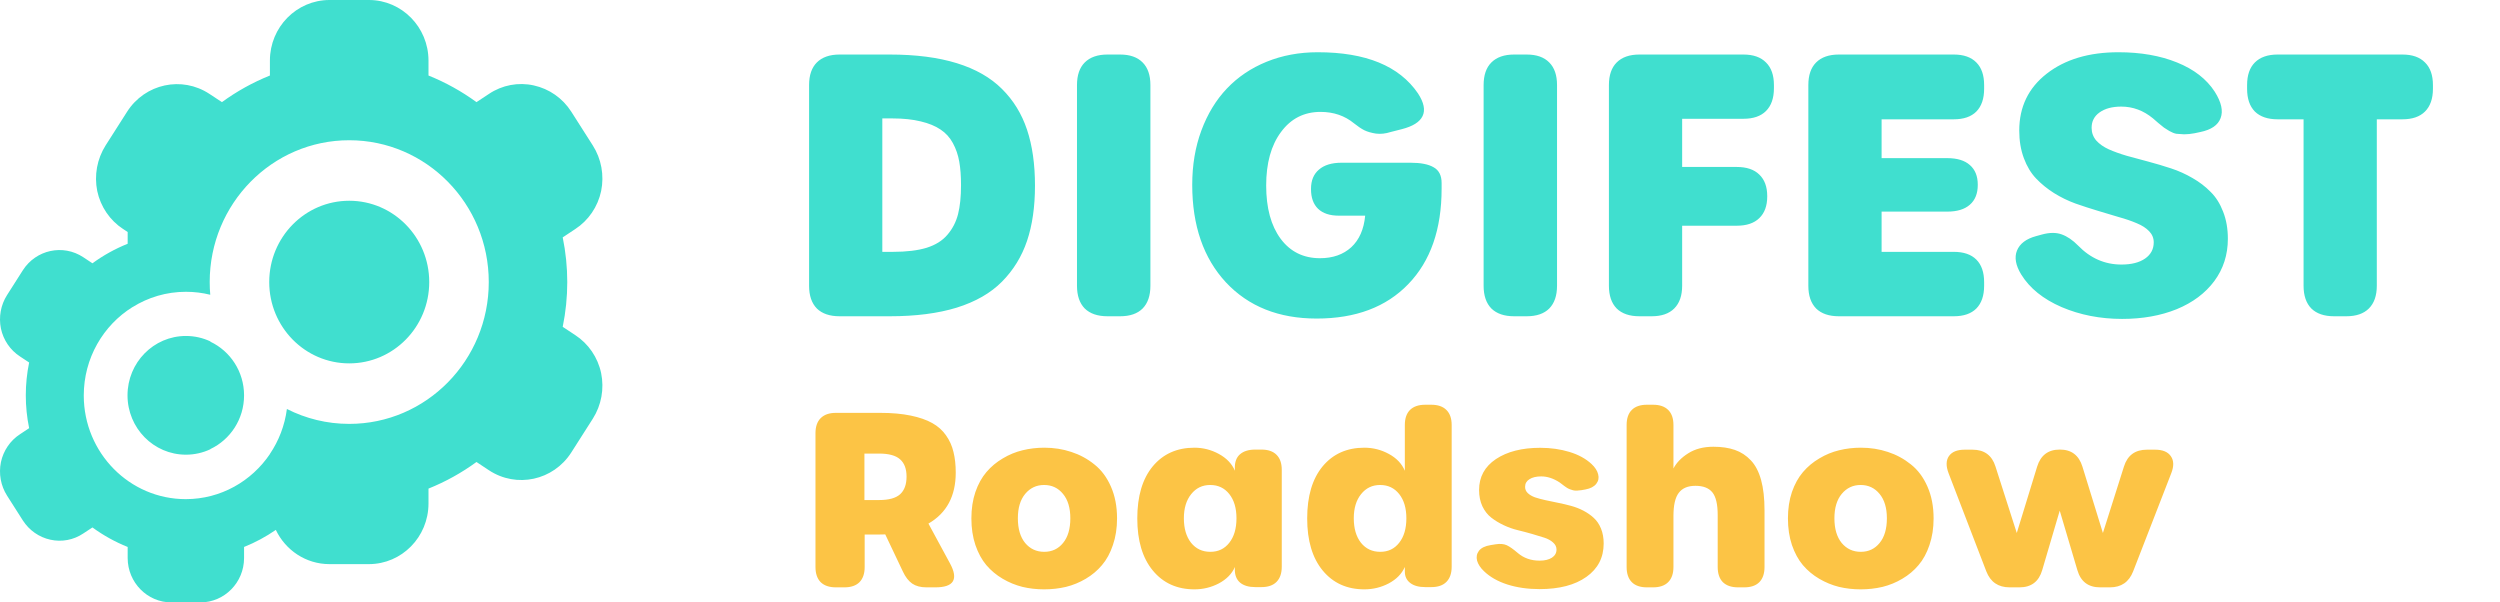 <?xml version="1.0" encoding="UTF-8"?>
<svg xmlns="http://www.w3.org/2000/svg" width="166" height="40" viewBox="0 0 166 40" fill="none">
  <path fill-rule="evenodd" clip-rule="evenodd" d="M8.477 15.406L8.181 15.209V15.212C7.299 14.636 6.678 13.728 6.457 12.684C6.247 11.64 6.445 10.555 7.011 9.659L8.444 7.411C9.634 5.555 12.078 5.028 13.907 6.235L14.736 6.782C15.723 6.062 16.792 5.469 17.922 5.015V4.012C17.927 1.8 19.69 0.008 21.869 0H24.502C26.679 0.005 28.445 1.797 28.452 4.012V5.015C29.582 5.469 30.651 6.062 31.638 6.782L32.467 6.235C33.344 5.647 34.419 5.443 35.443 5.672C36.465 5.896 37.359 6.52 37.93 7.411L39.363 9.659C39.932 10.555 40.129 11.64 39.916 12.684C39.696 13.725 39.077 14.636 38.193 15.212L37.364 15.762C37.767 17.72 37.767 19.744 37.364 21.701L38.193 22.249C39.075 22.824 39.696 23.733 39.916 24.777C40.129 25.821 39.932 26.905 39.363 27.801L37.93 30.049C36.74 31.905 34.296 32.432 32.467 31.226L31.638 30.676C30.651 31.396 29.582 31.989 28.452 32.443V33.446C28.445 35.658 26.681 37.453 24.502 37.458H21.869C20.305 37.455 18.954 36.528 18.315 35.185C17.656 35.64 16.949 36.021 16.206 36.318V37.055C16.203 38.679 14.908 39.994 13.309 40H11.376C9.778 39.996 8.482 38.681 8.477 37.055V36.318C7.647 35.986 6.862 35.55 6.138 35.022L5.529 35.423C4.886 35.855 4.097 36.005 3.345 35.836C2.595 35.672 1.939 35.214 1.519 34.56L0.468 32.91C0.05 32.252 -0.095 31.456 0.061 30.69C0.223 29.925 0.677 29.256 1.326 28.834L1.935 28.43C1.639 26.993 1.639 25.507 1.935 24.07L1.326 23.668C0.679 23.246 0.223 22.579 0.061 21.813C-0.095 21.047 0.05 20.25 0.468 19.593L1.519 17.942C2.393 16.58 4.187 16.193 5.529 17.079L6.138 17.483C6.862 16.954 7.647 16.518 8.477 16.186V15.449C8.477 15.435 8.477 15.42 8.477 15.406ZM17.922 30.141C18.511 29.27 18.908 28.254 19.05 27.157C20.296 27.79 21.702 28.146 23.189 28.146C28.306 28.146 32.454 23.93 32.454 18.729C32.454 13.528 28.306 9.312 23.189 9.312C18.072 9.312 13.924 13.528 13.924 18.729C13.924 19.013 13.936 19.294 13.961 19.572C13.443 19.443 12.902 19.375 12.345 19.375C11.046 19.375 9.832 19.747 8.802 20.392C8.801 20.391 8.801 20.39 8.801 20.388C6.856 21.599 5.56 23.78 5.562 26.268C5.568 30.069 8.602 33.147 12.341 33.143C14.659 33.14 16.703 31.954 17.922 30.149V30.141ZM13.972 22.671V22.69C15.292 23.315 16.206 24.675 16.206 26.253C16.206 27.831 15.292 29.191 13.972 29.816V29.828C13.477 30.061 12.926 30.191 12.345 30.191C10.203 30.191 8.467 28.426 8.467 26.25C8.467 24.073 10.203 22.308 12.345 22.308C12.926 22.308 13.477 22.438 13.972 22.671ZM23.189 24.128C20.255 24.128 17.877 21.711 17.877 18.729C17.877 15.748 20.255 13.33 23.189 13.33C26.123 13.33 28.501 15.748 28.501 18.729C28.501 21.711 26.123 24.128 23.189 24.128Z" fill="#40DFCF"></path>
  <path d="M55.75 21C55.094 21 54.59 20.828 54.238 20.484C53.895 20.133 53.723 19.629 53.723 18.973V5.648C53.723 4.992 53.895 4.492 54.238 4.148C54.59 3.797 55.094 3.621 55.75 3.621H59.078C60.805 3.621 62.289 3.812 63.531 4.195C64.773 4.578 65.773 5.148 66.531 5.906C67.289 6.656 67.844 7.559 68.195 8.613C68.547 9.668 68.723 10.906 68.723 12.328C68.723 13.727 68.547 14.949 68.195 15.996C67.844 17.035 67.289 17.938 66.531 18.703C65.781 19.461 64.781 20.035 63.531 20.426C62.289 20.809 60.805 21 59.078 21H55.75ZM59.289 16.723C60.188 16.723 60.934 16.633 61.527 16.453C62.121 16.266 62.582 15.977 62.91 15.586C63.246 15.195 63.48 14.742 63.613 14.227C63.746 13.703 63.812 13.059 63.812 12.293C63.812 11.691 63.773 11.172 63.695 10.734C63.617 10.289 63.477 9.879 63.273 9.504C63.07 9.129 62.797 8.828 62.453 8.602C62.109 8.367 61.672 8.188 61.141 8.062C60.609 7.93 59.98 7.863 59.254 7.863H58.586V16.723H59.289ZM73.539 21C72.883 21 72.379 20.828 72.027 20.484C71.684 20.133 71.512 19.629 71.512 18.973V5.648C71.512 4.992 71.684 4.492 72.027 4.148C72.379 3.797 72.883 3.621 73.539 3.621H74.371C75.027 3.621 75.527 3.797 75.871 4.148C76.215 4.492 76.387 4.992 76.387 5.648V18.973C76.387 19.629 76.215 20.133 75.871 20.484C75.527 20.828 75.027 21 74.371 21H73.539ZM87.426 21.152C84.91 21.152 82.902 20.352 81.402 18.75C79.91 17.141 79.164 14.98 79.164 12.27C79.164 10.957 79.367 9.754 79.773 8.66C80.18 7.566 80.742 6.641 81.461 5.883C82.188 5.117 83.066 4.523 84.098 4.102C85.137 3.68 86.269 3.469 87.496 3.469C90.691 3.469 92.91 4.379 94.152 6.199C94.551 6.809 94.652 7.312 94.457 7.711C94.269 8.102 93.809 8.391 93.074 8.578L92.336 8.766C92 8.875 91.676 8.91 91.363 8.871C91.059 8.824 90.801 8.75 90.59 8.648C90.379 8.539 90.152 8.387 89.91 8.191C89.293 7.684 88.551 7.43 87.684 7.43C86.59 7.43 85.715 7.875 85.059 8.766C84.402 9.648 84.074 10.832 84.074 12.316C84.074 13.809 84.394 14.988 85.035 15.855C85.676 16.715 86.547 17.145 87.648 17.145C88.5 17.145 89.191 16.902 89.723 16.418C90.254 15.926 90.562 15.227 90.648 14.32H88.891C88.297 14.32 87.84 14.168 87.519 13.863C87.207 13.559 87.051 13.125 87.051 12.562V12.539C87.051 11.984 87.227 11.559 87.578 11.262C87.93 10.957 88.43 10.805 89.078 10.805H93.66C94.34 10.805 94.852 10.906 95.195 11.109C95.547 11.305 95.723 11.652 95.723 12.152V12.527C95.723 15.23 94.984 17.344 93.508 18.867C92.039 20.391 90.012 21.152 87.426 21.152ZM100.539 21C99.883 21 99.379 20.828 99.027 20.484C98.684 20.133 98.512 19.629 98.512 18.973V5.648C98.512 4.992 98.684 4.492 99.027 4.148C99.379 3.797 99.883 3.621 100.539 3.621H101.371C102.027 3.621 102.527 3.797 102.871 4.148C103.215 4.492 103.387 4.992 103.387 5.648V18.973C103.387 19.629 103.215 20.133 102.871 20.484C102.527 20.828 102.027 21 101.371 21H100.539ZM108.859 21C108.203 21 107.699 20.828 107.348 20.484C107.004 20.133 106.832 19.629 106.832 18.973V5.648C106.832 4.992 107.004 4.492 107.348 4.148C107.699 3.797 108.203 3.621 108.859 3.621H115.762C116.418 3.621 116.918 3.797 117.262 4.148C117.613 4.492 117.789 4.992 117.789 5.648V5.859C117.789 6.516 117.613 7.02 117.262 7.371C116.918 7.715 116.418 7.887 115.762 7.887H111.695V11.086H115.316C115.973 11.086 116.473 11.254 116.816 11.59C117.168 11.926 117.344 12.402 117.344 13.02V13.043C117.344 13.668 117.168 14.148 116.816 14.484C116.473 14.82 115.973 14.988 115.316 14.988H111.695V18.973C111.695 19.629 111.52 20.133 111.168 20.484C110.824 20.828 110.324 21 109.668 21H108.859ZM122.102 21C121.445 21 120.941 20.828 120.59 20.484C120.246 20.133 120.074 19.629 120.074 18.973V5.648C120.074 4.992 120.246 4.492 120.59 4.148C120.941 3.797 121.445 3.621 122.102 3.621H129.73C130.387 3.621 130.887 3.797 131.23 4.148C131.574 4.492 131.746 4.992 131.746 5.648V5.895C131.746 6.551 131.574 7.055 131.23 7.406C130.887 7.75 130.387 7.922 129.73 7.922H124.938V10.5H129.297C129.953 10.5 130.453 10.652 130.797 10.957C131.148 11.262 131.324 11.695 131.324 12.258V12.281C131.324 12.852 131.148 13.289 130.797 13.594C130.453 13.898 129.953 14.051 129.297 14.051H124.938V16.723H129.73C130.387 16.723 130.887 16.895 131.23 17.238C131.574 17.582 131.746 18.082 131.746 18.738V18.973C131.746 19.629 131.574 20.133 131.23 20.484C130.887 20.828 130.387 21 129.73 21H122.102ZM140.91 21.176C139.457 21.176 138.117 20.914 136.891 20.391C135.664 19.859 134.77 19.137 134.207 18.223C133.84 17.621 133.746 17.094 133.926 16.641C134.113 16.18 134.535 15.859 135.191 15.68L135.578 15.574C136.086 15.434 136.523 15.43 136.891 15.562C137.266 15.695 137.633 15.945 137.992 16.312C138.805 17.148 139.762 17.566 140.863 17.566C141.527 17.566 142.051 17.434 142.434 17.168C142.816 16.902 143.008 16.543 143.008 16.09C143.008 15.809 142.906 15.562 142.703 15.352C142.5 15.141 142.227 14.965 141.883 14.824C141.539 14.676 141.141 14.539 140.688 14.414C140.242 14.281 139.773 14.141 139.281 13.992C138.789 13.844 138.297 13.684 137.805 13.512C137.312 13.332 136.84 13.102 136.387 12.82C135.941 12.539 135.547 12.219 135.203 11.859C134.859 11.5 134.586 11.047 134.383 10.5C134.18 9.953 134.078 9.344 134.078 8.672C134.078 7.102 134.684 5.844 135.895 4.898C137.113 3.945 138.703 3.469 140.664 3.469C142.141 3.469 143.438 3.695 144.555 4.148C145.68 4.602 146.516 5.25 147.062 6.094C147.5 6.789 147.629 7.371 147.449 7.84C147.277 8.309 146.828 8.617 146.102 8.766L145.715 8.848C145.473 8.895 145.242 8.918 145.023 8.918C144.812 8.91 144.641 8.898 144.508 8.883C144.375 8.859 144.219 8.797 144.039 8.695C143.867 8.594 143.75 8.52 143.688 8.473C143.625 8.426 143.5 8.324 143.312 8.168C143.125 8.004 143.008 7.902 142.961 7.863C142.328 7.34 141.625 7.078 140.852 7.078C140.25 7.078 139.77 7.207 139.41 7.465C139.059 7.715 138.883 8.055 138.883 8.484C138.883 8.805 138.984 9.086 139.188 9.328C139.398 9.562 139.676 9.758 140.02 9.914C140.371 10.07 140.773 10.215 141.227 10.348C141.68 10.473 142.156 10.602 142.656 10.734C143.156 10.867 143.656 11.016 144.156 11.18C144.656 11.344 145.133 11.559 145.586 11.824C146.039 12.082 146.438 12.387 146.781 12.738C147.133 13.082 147.41 13.52 147.613 14.051C147.824 14.582 147.93 15.184 147.93 15.855C147.93 16.918 147.629 17.855 147.027 18.668C146.426 19.473 145.594 20.094 144.531 20.531C143.469 20.961 142.262 21.176 140.91 21.176ZM154.984 21C154.328 21 153.824 20.828 153.473 20.484C153.129 20.133 152.957 19.629 152.957 18.973V7.922H151.234C150.578 7.922 150.074 7.75 149.723 7.406C149.379 7.055 149.207 6.551 149.207 5.895V5.648C149.207 4.992 149.379 4.492 149.723 4.148C150.074 3.797 150.578 3.621 151.234 3.621H159.52C160.176 3.621 160.676 3.797 161.02 4.148C161.371 4.492 161.547 4.992 161.547 5.648V5.895C161.547 6.551 161.371 7.055 161.02 7.406C160.676 7.75 160.176 7.922 159.52 7.922H157.82V18.973C157.82 19.629 157.645 20.133 157.293 20.484C156.949 20.828 156.449 21 155.793 21H154.984Z" fill="#40DFCF"></path>
  <path d="M63.078 37.406C63.656 38.469 63.333 39 62.109 39H61.508C61.128 39 60.815 38.917 60.57 38.75C60.325 38.578 60.12 38.312 59.953 37.953L58.781 35.484C58.693 35.49 58.56 35.492 58.383 35.492H57.414V37.648C57.414 38.086 57.3 38.422 57.07 38.656C56.841 38.885 56.508 39 56.07 39H55.5C55.062 39 54.727 38.885 54.492 38.656C54.263 38.422 54.148 38.086 54.148 37.648V28.766C54.148 28.328 54.263 27.995 54.492 27.766C54.727 27.531 55.062 27.414 55.5 27.414H58.445C59.216 27.414 59.891 27.474 60.469 27.594C61.047 27.713 61.526 27.88 61.906 28.094C62.286 28.307 62.591 28.581 62.82 28.914C63.055 29.247 63.219 29.615 63.312 30.016C63.411 30.412 63.461 30.867 63.461 31.383C63.461 32.94 62.857 34.068 61.648 34.766L63.078 37.406ZM58.367 33.203C59.018 33.203 59.484 33.075 59.766 32.82C60.052 32.56 60.195 32.169 60.195 31.648C60.195 31.133 60.052 30.75 59.766 30.5C59.484 30.245 59.018 30.117 58.367 30.117H57.398V33.203H58.367ZM69.328 39.133C68.828 39.133 68.349 39.078 67.891 38.969C67.432 38.854 66.995 38.675 66.578 38.43C66.162 38.185 65.799 37.883 65.492 37.523C65.19 37.164 64.948 36.719 64.766 36.188C64.588 35.656 64.5 35.068 64.5 34.422C64.5 33.781 64.588 33.198 64.766 32.672C64.948 32.146 65.193 31.703 65.5 31.344C65.807 30.984 66.169 30.682 66.586 30.438C67.003 30.188 67.44 30.008 67.898 29.898C68.362 29.784 68.844 29.727 69.344 29.727C69.974 29.727 70.57 29.82 71.133 30.008C71.695 30.19 72.206 30.466 72.664 30.836C73.128 31.201 73.495 31.693 73.766 32.312C74.037 32.927 74.172 33.63 74.172 34.422C74.172 35.068 74.081 35.656 73.898 36.188C73.721 36.719 73.479 37.164 73.172 37.523C72.87 37.883 72.51 38.185 72.094 38.43C71.682 38.675 71.245 38.854 70.781 38.969C70.318 39.078 69.833 39.133 69.328 39.133ZM68.07 36.055C68.398 36.445 68.82 36.641 69.336 36.641C69.852 36.641 70.268 36.445 70.586 36.055C70.909 35.664 71.07 35.117 71.07 34.414C71.07 33.727 70.909 33.188 70.586 32.797C70.263 32.401 69.844 32.203 69.328 32.203C68.818 32.203 68.398 32.401 68.07 32.797C67.747 33.188 67.586 33.727 67.586 34.414C67.586 35.112 67.747 35.659 68.07 36.055ZM79.312 39.133C78.156 39.133 77.234 38.716 76.547 37.883C75.859 37.05 75.516 35.896 75.516 34.422C75.516 32.948 75.857 31.797 76.539 30.969C77.227 30.141 78.151 29.727 79.312 29.727C79.885 29.727 80.424 29.865 80.93 30.141C81.44 30.417 81.797 30.789 82 31.258L81.992 31.078C81.987 30.672 82.102 30.367 82.336 30.164C82.576 29.956 82.914 29.852 83.352 29.852H83.758C84.195 29.852 84.529 29.966 84.758 30.195C84.992 30.424 85.109 30.758 85.109 31.195V37.633C85.109 38.07 84.992 38.406 84.758 38.641C84.529 38.87 84.195 38.984 83.758 38.984H83.352C82.919 38.984 82.583 38.885 82.344 38.688C82.104 38.484 81.987 38.188 81.992 37.797L82 37.648C81.797 38.102 81.443 38.464 80.938 38.734C80.432 39 79.891 39.133 79.312 39.133ZM80.367 36.641C80.893 36.641 81.312 36.44 81.625 36.039C81.943 35.638 82.102 35.096 82.102 34.414C82.102 33.742 81.943 33.206 81.625 32.805C81.307 32.404 80.885 32.203 80.359 32.203C79.838 32.203 79.417 32.406 79.094 32.812C78.771 33.214 78.609 33.747 78.609 34.414C78.609 35.091 78.768 35.633 79.086 36.039C79.409 36.44 79.836 36.641 80.367 36.641ZM90.594 39.133C89.438 39.133 88.516 38.716 87.828 37.883C87.141 37.05 86.797 35.896 86.797 34.422C86.797 32.948 87.138 31.797 87.82 30.969C88.508 30.141 89.432 29.727 90.594 29.727C91.172 29.727 91.713 29.865 92.219 30.141C92.729 30.417 93.083 30.789 93.281 31.258V28.219C93.281 27.781 93.396 27.448 93.625 27.219C93.859 26.99 94.195 26.875 94.633 26.875H95.039C95.477 26.875 95.81 26.99 96.039 27.219C96.273 27.448 96.391 27.781 96.391 28.219V37.633C96.391 38.07 96.273 38.406 96.039 38.641C95.81 38.87 95.477 38.984 95.039 38.984H94.633C94.211 38.984 93.88 38.893 93.641 38.711C93.401 38.529 93.281 38.276 93.281 37.953V37.648C93.078 38.102 92.724 38.464 92.219 38.734C91.713 39 91.172 39.133 90.594 39.133ZM91.648 36.641C92.174 36.641 92.594 36.44 92.906 36.039C93.224 35.638 93.383 35.096 93.383 34.414C93.383 33.742 93.224 33.206 92.906 32.805C92.588 32.404 92.167 32.203 91.641 32.203C91.12 32.203 90.698 32.406 90.375 32.812C90.052 33.214 89.891 33.747 89.891 34.414C89.891 35.091 90.049 35.633 90.367 36.039C90.69 36.44 91.117 36.641 91.648 36.641ZM102.227 39.117C101.451 39.117 100.74 39.016 100.094 38.812C99.448 38.604 98.927 38.307 98.531 37.922C98.297 37.698 98.146 37.466 98.078 37.227C98.016 36.982 98.057 36.763 98.203 36.57C98.354 36.378 98.612 36.253 98.977 36.195L99.312 36.141C99.609 36.094 99.854 36.115 100.047 36.203C100.24 36.292 100.484 36.464 100.781 36.719C101.177 37.057 101.659 37.227 102.227 37.227C102.57 37.227 102.844 37.161 103.047 37.031C103.25 36.896 103.352 36.716 103.352 36.492C103.352 36.31 103.276 36.154 103.125 36.023C102.979 35.888 102.786 35.781 102.547 35.703C102.307 35.625 102.034 35.542 101.727 35.453C101.419 35.365 101.104 35.281 100.781 35.203C100.458 35.125 100.143 35.013 99.836 34.867C99.529 34.721 99.255 34.555 99.016 34.367C98.776 34.18 98.581 33.93 98.43 33.617C98.284 33.3 98.211 32.94 98.211 32.539C98.211 31.669 98.583 30.984 99.328 30.484C100.078 29.984 101.06 29.734 102.273 29.734C102.966 29.734 103.612 29.826 104.211 30.008C104.81 30.19 105.299 30.458 105.68 30.812C105.914 31.031 106.06 31.258 106.117 31.492C106.18 31.727 106.138 31.938 105.992 32.125C105.846 32.312 105.607 32.438 105.273 32.5L105.008 32.547C104.888 32.557 104.786 32.568 104.703 32.578C104.625 32.583 104.542 32.575 104.453 32.555C104.365 32.529 104.292 32.505 104.234 32.484C104.177 32.464 104.115 32.432 104.047 32.391C103.979 32.344 103.922 32.305 103.875 32.273C103.833 32.237 103.779 32.195 103.711 32.148C103.648 32.102 103.596 32.062 103.555 32.031C103.148 31.766 102.742 31.633 102.336 31.633C102.008 31.633 101.747 31.695 101.555 31.82C101.362 31.94 101.266 32.109 101.266 32.328C101.266 32.49 101.326 32.628 101.445 32.742C101.565 32.857 101.724 32.95 101.922 33.023C102.125 33.091 102.357 33.154 102.617 33.211C102.878 33.263 103.151 33.32 103.438 33.383C103.729 33.44 104.018 33.508 104.305 33.586C104.596 33.664 104.872 33.771 105.133 33.906C105.393 34.042 105.622 34.2 105.82 34.383C106.023 34.565 106.185 34.802 106.305 35.094C106.424 35.385 106.484 35.716 106.484 36.086C106.484 37.023 106.102 37.763 105.336 38.305C104.576 38.846 103.539 39.117 102.227 39.117ZM109.352 39C108.914 39 108.581 38.885 108.352 38.656C108.122 38.422 108.008 38.086 108.008 37.648V28.219C108.008 27.781 108.122 27.448 108.352 27.219C108.581 26.99 108.914 26.875 109.352 26.875H109.766C110.203 26.875 110.536 26.99 110.766 27.219C111 27.448 111.117 27.781 111.117 28.219V31.109C111.315 30.724 111.641 30.388 112.094 30.102C112.552 29.81 113.109 29.664 113.766 29.664C114.318 29.664 114.794 29.734 115.195 29.875C115.602 30.016 115.956 30.247 116.258 30.57C116.56 30.888 116.786 31.323 116.938 31.875C117.089 32.427 117.164 33.096 117.164 33.883V37.648C117.164 38.086 117.049 38.422 116.82 38.656C116.591 38.885 116.258 39 115.82 39H115.406C114.969 39 114.633 38.885 114.398 38.656C114.169 38.422 114.055 38.086 114.055 37.648V34.195C114.055 33.487 113.938 32.987 113.703 32.695C113.469 32.404 113.094 32.258 112.578 32.258C112.073 32.258 111.703 32.414 111.469 32.727C111.234 33.034 111.117 33.544 111.117 34.258V37.648C111.117 38.086 111 38.422 110.766 38.656C110.536 38.885 110.203 39 109.766 39H109.352ZM123.547 39.133C123.047 39.133 122.568 39.078 122.109 38.969C121.651 38.854 121.214 38.675 120.797 38.43C120.38 38.185 120.018 37.883 119.711 37.523C119.409 37.164 119.167 36.719 118.984 36.188C118.807 35.656 118.719 35.068 118.719 34.422C118.719 33.781 118.807 33.198 118.984 32.672C119.167 32.146 119.411 31.703 119.719 31.344C120.026 30.984 120.388 30.682 120.805 30.438C121.221 30.188 121.659 30.008 122.117 29.898C122.581 29.784 123.062 29.727 123.562 29.727C124.193 29.727 124.789 29.82 125.352 30.008C125.914 30.19 126.424 30.466 126.883 30.836C127.346 31.201 127.714 31.693 127.984 32.312C128.255 32.927 128.391 33.63 128.391 34.422C128.391 35.068 128.299 35.656 128.117 36.188C127.94 36.719 127.698 37.164 127.391 37.523C127.089 37.883 126.729 38.185 126.312 38.43C125.901 38.675 125.464 38.854 125 38.969C124.536 39.078 124.052 39.133 123.547 39.133ZM122.289 36.055C122.617 36.445 123.039 36.641 123.555 36.641C124.07 36.641 124.487 36.445 124.805 36.055C125.128 35.664 125.289 35.117 125.289 34.414C125.289 33.727 125.128 33.188 124.805 32.797C124.482 32.401 124.062 32.203 123.547 32.203C123.036 32.203 122.617 32.401 122.289 32.797C121.966 33.188 121.805 33.727 121.805 34.414C121.805 35.112 121.966 35.659 122.289 36.055ZM133.438 39C132.682 39 132.167 38.646 131.891 37.938L129.383 31.414C129.206 30.945 129.214 30.57 129.406 30.289C129.604 30.003 129.953 29.859 130.453 29.859H130.977C131.758 29.859 132.266 30.232 132.5 30.977L133.914 35.391L135.266 30.984C135.5 30.229 136 29.852 136.766 29.852H136.781C137.542 29.852 138.039 30.229 138.273 30.984L139.633 35.391L141.031 30.977C141.266 30.232 141.773 29.859 142.555 29.859H143.102C143.602 29.859 143.951 30.005 144.148 30.297C144.346 30.583 144.354 30.958 144.172 31.422L141.641 37.938C141.365 38.646 140.852 39 140.102 39H139.445C138.664 39 138.161 38.62 137.938 37.859L136.766 33.906L135.602 37.859C135.378 38.62 134.875 39 134.094 39H133.438Z" fill="#FCC445"></path>
</svg>
